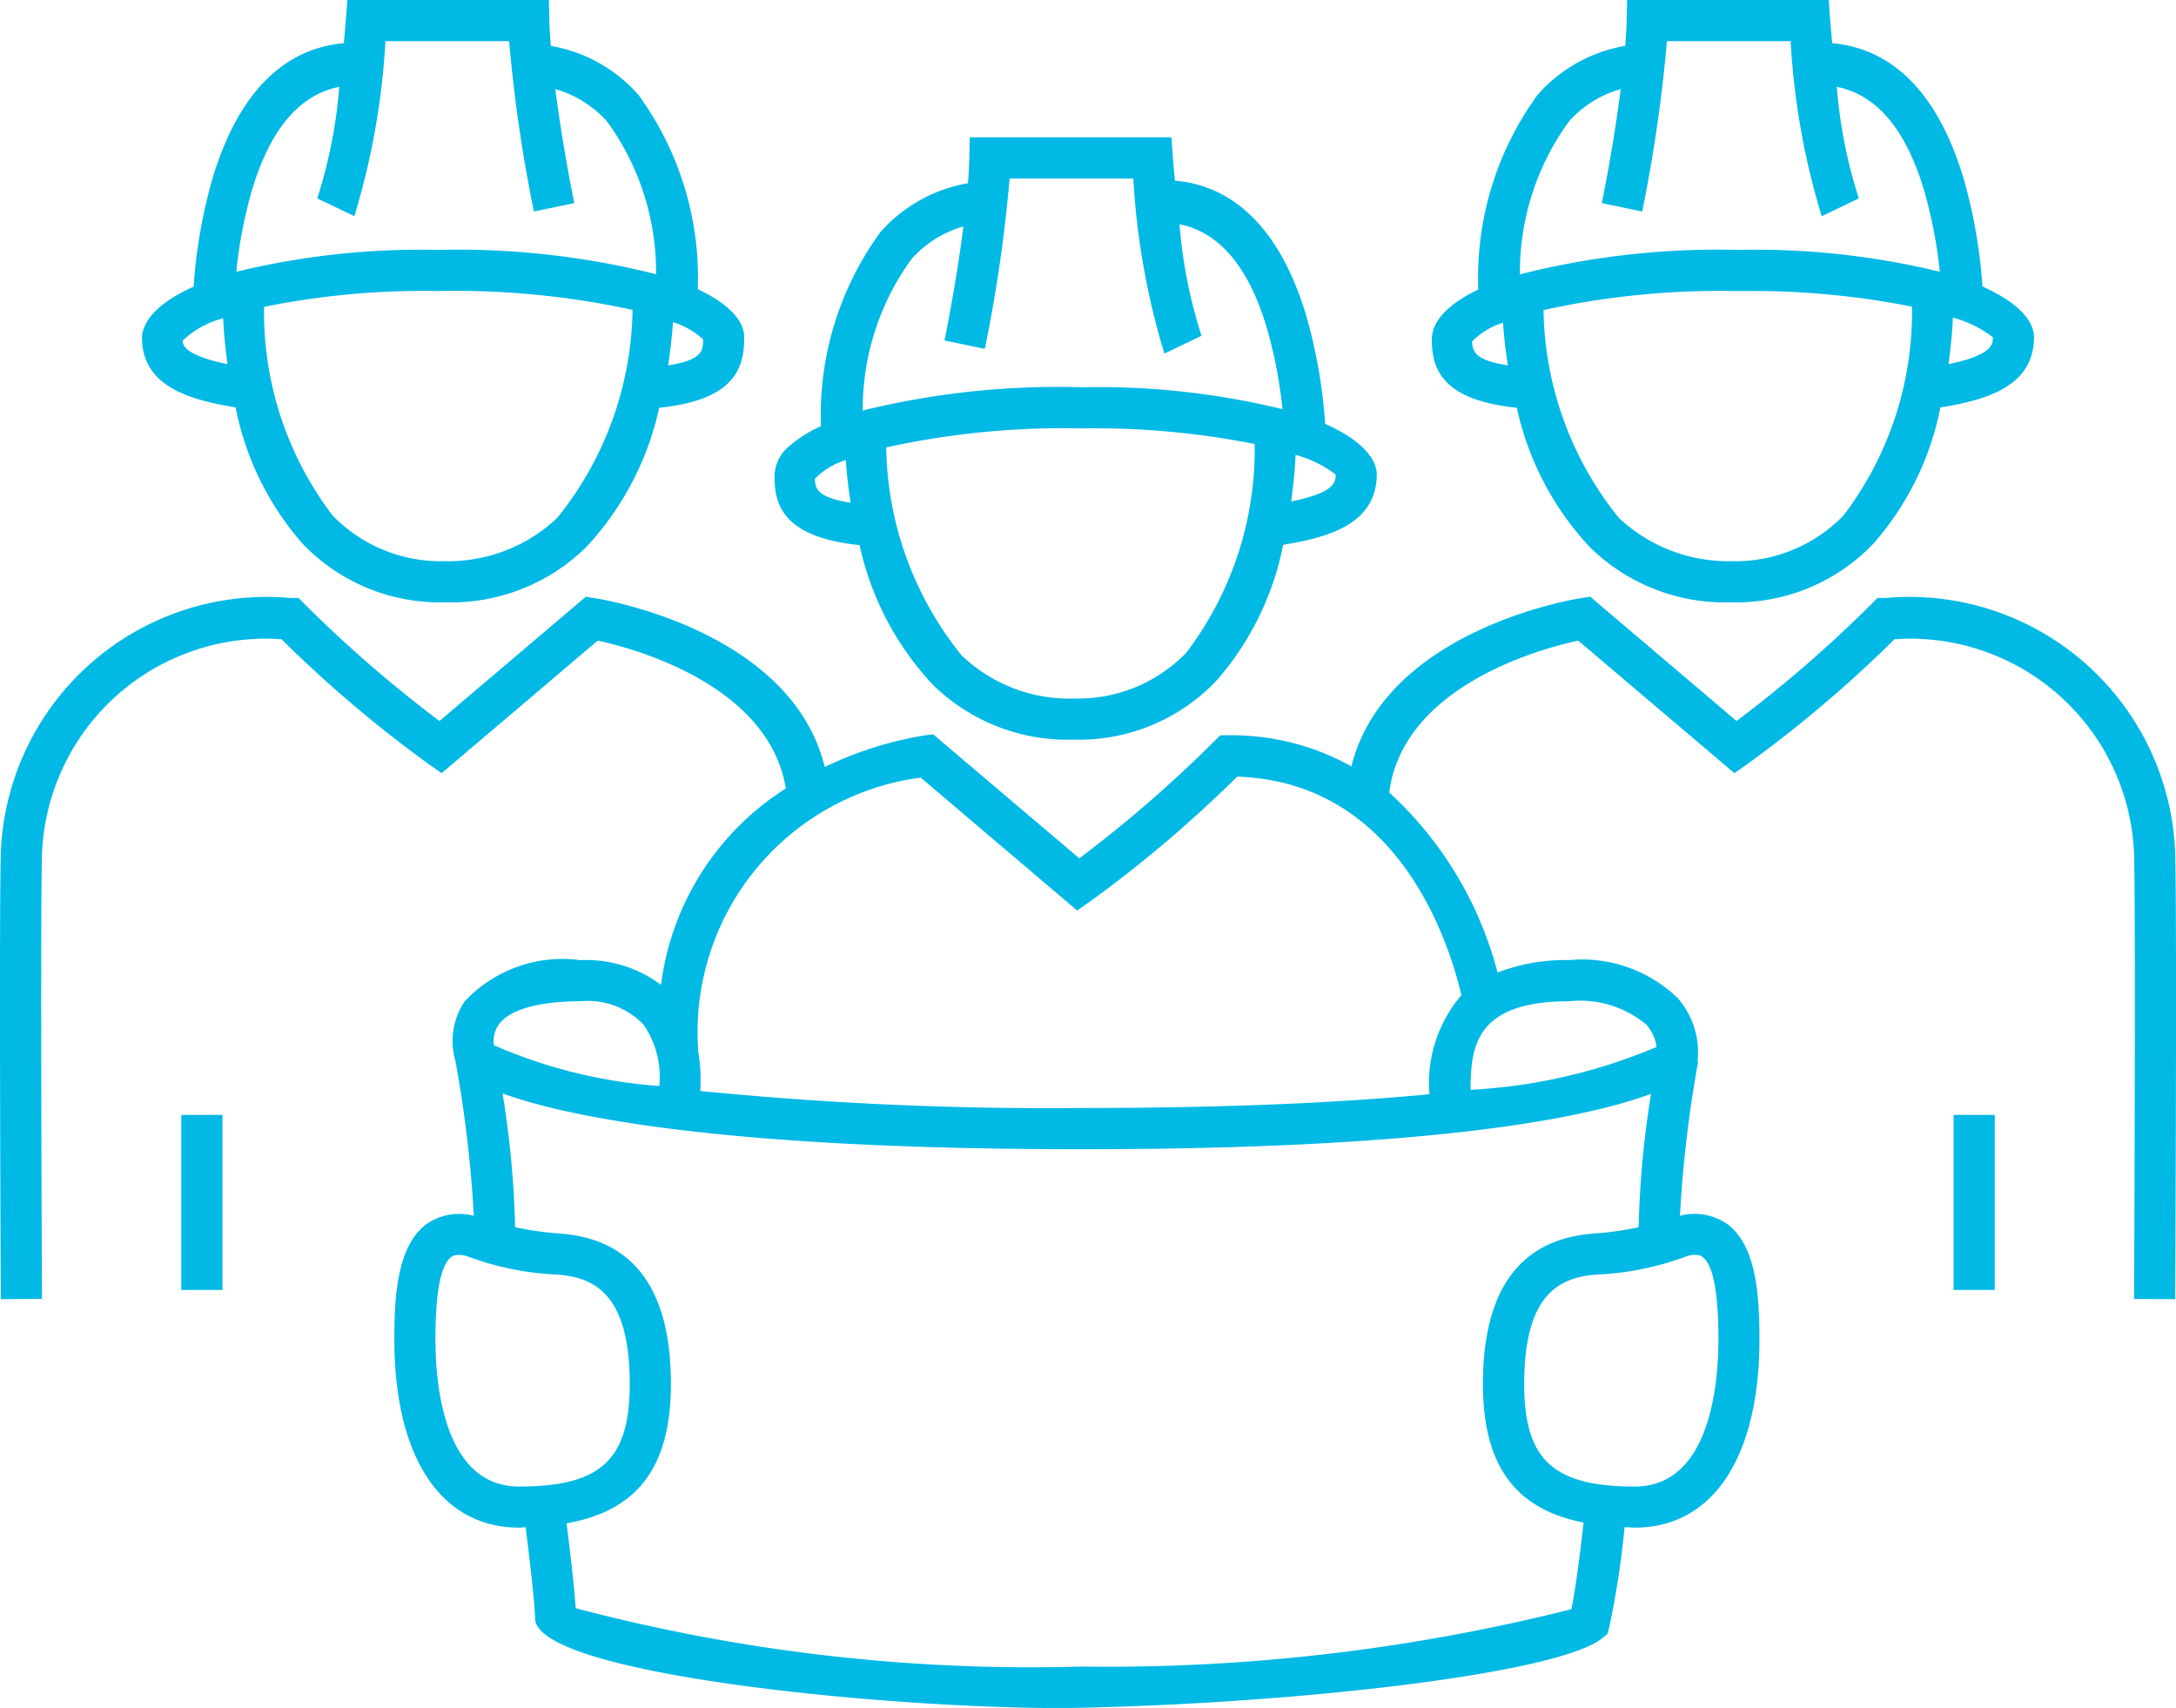 <svg id="Layer_1" data-name="Layer 1" xmlns="http://www.w3.org/2000/svg" viewBox="0 0 31.724 24.896"><defs><style>.cls-1{fill:#00b9e5;}</style></defs><path class="cls-1" d="M12.532,7.946A4.316,4.316,0,0,0,13.597,9.978a2.804,2.804,0,0,0,2.041.804l.048-0a2.764,2.764,0,0,0,2.043-.854,4.241,4.241,0,0,0,.978-1.987c.718-.115,1.365-.327,1.365-1.035-.011-.252-.266-.51-.753-.728a7.511,7.511,0,0,0-.27-1.558c-.45-1.519-1.26-1.93-1.92-1.987-.013-.136-.024-.26-.031-.352L17.078,2.002H14.139l-.007.293c-.003.118-.01.245-.02.376a2.201,2.201,0,0,0-1.276.712,4.523,4.523,0,0,0-.867,2.829,1.819,1.819,0,0,0-.488.314.57.57,0,0,0-.189.418C11.289,7.379,11.442,7.834,12.532,7.946Zm4.762,1.569a2.19,2.19,0,0,1-1.617.667,2.271,2.271,0,0,1-1.659-.63,4.935,4.935,0,0,1-1.098-3.03,11.982,11.982,0,0,1,2.849-.277,11.942,11.942,0,0,1,2.523.227A4.896,4.896,0,0,1,17.294,9.515Zm1.53-2.205c.036-.269.057-.5.064-.679a1.646,1.646,0,0,1,.584.286C19.472,7.024,19.469,7.179,18.824,7.31ZM13.287,3.779a1.585,1.585,0,0,1,.759-.478c-.107.838-.273,1.651-.276,1.662L14.358,5.085a21.498,21.498,0,0,0,.361-2.483H16.523a10.794,10.794,0,0,0,.453,2.552l.541-.259a7.145,7.145,0,0,1-.321-1.626c.571.113,1.006.607,1.276,1.521a6.693,6.693,0,0,1,.225,1.174A11.344,11.344,0,0,0,15.77,5.645a11.913,11.913,0,0,0-3.192.339A3.721,3.721,0,0,1,13.287,3.779Zm-.956,2.927c.01.158.03.364.071.622-.511-.078-.513-.222-.523-.348A1.079,1.079,0,0,1,12.331,6.706Z"/><path class="cls-1" d="M31.712,12.43a3.877,3.877,0,0,0-4.215-3.714h-.124l-.088.088A18.691,18.691,0,0,1,25.317,10.51L23.184,8.698l-.137.021c-.124.02-2.851.473-3.345,2.452a3.585,3.585,0,0,0-1.788-.453h-.124l-.088.088a18.818,18.818,0,0,1-1.967,1.706l-2.129-1.807-.129.015a5.349,5.349,0,0,0-1.453.46c-.487-1.986-3.223-2.441-3.348-2.46l-.136-.021L6.407,10.51A18.851,18.851,0,0,1,4.439,8.804l-.088-.088h-.124A3.877,3.877,0,0,0,.012,12.431c-.027,1.008-.001,6.282,0,6.506l.6-.004c0-.055-.026-5.488,0-6.486a3.265,3.265,0,0,1,3.492-3.129,18.427,18.427,0,0,0,2.145,1.82L6.439,11.27,8.714,9.338c.533.114,2.497.647,2.743,2.155a3.979,3.979,0,0,0-1.82,2.863,1.817,1.817,0,0,0-1.172-.36H8.461a1.95,1.95,0,0,0-1.689.604,1.034,1.034,0,0,0-.13.872l-.001 0a18.026,18.026,0,0,1,.267,2.25.837.837,0,0,0-.697.126c-.407.312-.462.989-.462,1.675,0,1.719.68,2.745,1.819,2.745.034,0,.062-.005.095-.005.048.373.132,1.077.138,1.331.019.811,5.09,1.303,7.618,1.303.126,0,.246-.001.357-.004,3.137-.068,6.932-.492,7.583-1.013l.075-.061.026-.093a13.085,13.085,0,0,0,.225-1.466c.051.002.095.008.148.008,1.139,0,1.818-1.026,1.818-2.745,0-.686-.056-1.363-.462-1.675a.837.837,0,0,0-.697-.126,17.935,17.935,0,0,1,.266-2.25l-.01-.002.002-.012a1.202,1.202,0,0,0-.291-.91,2.01,2.01,0,0,0-1.584-.553,2.753,2.753,0,0,0-1.042.181,5.407,5.407,0,0,0-1.579-2.624c.2-1.555,2.215-2.099,2.755-2.214L25.286,11.27l.189-.132a18.399,18.399,0,0,0,2.145-1.82,3.266,3.266,0,0,1,3.493,3.129c.025.999,0,6.432,0,6.488l.6.002C31.713,18.712,31.739,13.438,31.712,12.43ZM7.27,14.937c.156-.22.58-.341,1.193-.342H8.465a1.124,1.124,0,0,1,.92.344,1.343,1.343,0,0,1,.227.891,7.3,7.3,0,0,1-2.411-.594A.418.418,0,0,1,7.27,14.937ZM6.348,19.523c0-.68.077-1.082.228-1.198a.166.166,0,0,1,.112-.032.491.491,0,0,1,.112.015,4.265,4.265,0,0,0,1.318.271c.525.038,1.063.257,1.063,1.595,0,1.104-.422,1.495-1.614,1.495C6.467,21.668,6.348,20.168,6.348,19.523Zm16.561,3.934a27.712,27.712,0,0,1-7.146.836,26.003,26.003,0,0,1-7.37-.851c-.023-.348-.097-.952-.133-1.237,1.04-.184,1.521-.827,1.521-2.032,0-1.378-.545-2.115-1.62-2.192a4.658,4.658,0,0,1-.651-.092,14.161,14.161,0,0,0-.183-1.95c.921.333,3.161.813,8.444.813,5.202,0,7.394-.47,8.3-.808a14.047,14.047,0,0,0-.181,1.945,4.66,4.66,0,0,1-.651.092c-1.074.077-1.619.814-1.619,2.192,0,1.184.465,1.824,1.467,2.021C23.041,22.606,22.972,23.16,22.909,23.457Zm1.916-5.132c.151.115.228.519.228,1.198,0,.646-.119,2.146-1.219,2.146-1.191,0-1.613-.392-1.613-1.495,0-1.338.537-1.557,1.062-1.595a4.257,4.257,0,0,0,1.318-.271C24.754,18.269,24.806,18.31,24.825,18.325Zm-.824-3.39a.619.619,0,0,1,.151.326,8.042,8.042,0,0,1-2.713.625c.003-.624.067-1.291,1.437-1.291A1.503,1.503,0,0,1,24.001,14.935Zm-2.695-.429a1.97,1.97,0,0,0-.466,1.444c-1.22.117-2.862.201-5.068.201a51.505,51.505,0,0,1-5.563-.248,2.497,2.497,0,0,0-.036-.611l.005-0a3.741,3.741,0,0,1,3.245-3.957L15.704,13.272l.189-.132a18.425,18.425,0,0,0,2.144-1.819C20.359,11.397,21.108,13.668,21.306,14.506Z"/><path class="cls-1" d="M22.114,5.944a4.315,4.315,0,0,0,1.065,2.032,2.803,2.803,0,0,0,2.041.804l.048-0a2.763,2.763,0,0,0,2.043-.854,4.241,4.241,0,0,0,.978-1.987c.719-.115,1.367-.326,1.365-1.034-.01-.253-.265-.511-.752-.729a7.569,7.569,0,0,0-.27-1.558C28.182,1.098,27.372.687,26.712.63,26.699.494,26.688.37,26.681.277L26.661,0H23.722l-.007.293C23.713.411,23.705.538,23.695.668a2.197,2.197,0,0,0-1.276.712,4.524,4.524,0,0,0-.867,2.84c-.451.217-.677.47-.677.722C20.872,5.377,21.024,5.832,22.114,5.944ZM26.877,7.513a2.188,2.188,0,0,1-1.616.667,2.334,2.334,0,0,1-1.659-.63,4.937,4.937,0,0,1-1.099-3.03,11.984,11.984,0,0,1,2.85-.277,11.946,11.946,0,0,1,2.522.227A4.896,4.896,0,0,1,26.877,7.513Zm1.53-2.205c.036-.269.057-.5.064-.678a1.63,1.63,0,0,1,.584.287C29.054,5.016,29.051,5.175,28.407,5.308ZM22.869,1.777a1.584,1.584,0,0,1,.76-.479c-.107.838-.273,1.651-.276,1.662L23.941,3.083a21.69,21.69,0,0,0,.361-2.483H26.106a10.729,10.729,0,0,0,.453,2.552l.541-.26a7.094,7.094,0,0,1-.321-1.626c.572.113,1.006.607,1.276,1.521A6.746,6.746,0,0,1,28.28,3.961a11.346,11.346,0,0,0-2.928-.318,11.748,11.748,0,0,0-3.193.356A3.737,3.737,0,0,1,22.869,1.777Zm-.956,2.927c.01.158.03.364.071.622-.511-.078-.512-.222-.523-.348A1.082,1.082,0,0,1,21.913,4.704Z"/><rect class="cls-1" x="28.482" y="16.252" width="0.6" height="2.551"/><path class="cls-1" d="M3.435,5.938a4.243,4.243,0,0,0,.977,1.988,2.765,2.765,0,0,0,2.043.854l.048 0a2.807,2.807,0,0,0,2.042-.804A4.318,4.318,0,0,0,9.61,5.944c1.089-.112,1.242-.567,1.24-1.028,0-.241-.226-.488-.677-.701a4.521,4.521,0,0,0-.867-2.834,2.197,2.197,0,0,0-1.276-.712C8.02.538,8.012.411,8.009.293L8.002,0H5.064L5.043.277c-.007.092-.018.217-.03.353-.66.057-1.47.468-1.919,1.987A7.558,7.558,0,0,0,2.823,4.178c-.487.22-.742.48-.753.738C2.069,5.612,2.718,5.823,3.435,5.938ZM8.123,7.55a2.312,2.312,0,0,1-1.659.63,2.189,2.189,0,0,1-1.616-.667A4.891,4.891,0,0,1,3.85,4.473a11.657,11.657,0,0,1,2.522-.231A12.175,12.175,0,0,1,9.222,4.517,4.935,4.935,0,0,1,8.123,7.55ZM9.74,5.326c.041-.262.061-.471.071-.63a1.15,1.15,0,0,1,.439.25C10.251,5.101,10.251,5.248,9.74,5.326ZM3.669,2.787c.27-.914.705-1.408,1.277-1.521a7.115,7.115,0,0,1-.321,1.626l.541.259A10.769,10.769,0,0,0,5.619.6h1.804A21.503,21.503,0,0,0,7.784,3.083l.588-.122c-.002-.011-.169-.825-.276-1.662a1.588,1.588,0,0,1,.759.478A3.733,3.733,0,0,1,9.565,3.997a11.874,11.874,0,0,0-3.193-.354,11.297,11.297,0,0,0-2.927.319A6.728,6.728,0,0,1,3.669,2.787ZM3.254,4.64c.007.177.028.405.063.668-.644-.132-.648-.286-.656-.34A1.319,1.319,0,0,1,3.254,4.64Z"/><rect class="cls-1" x="2.643" y="16.252" width="0.6" height="2.551"/></svg>